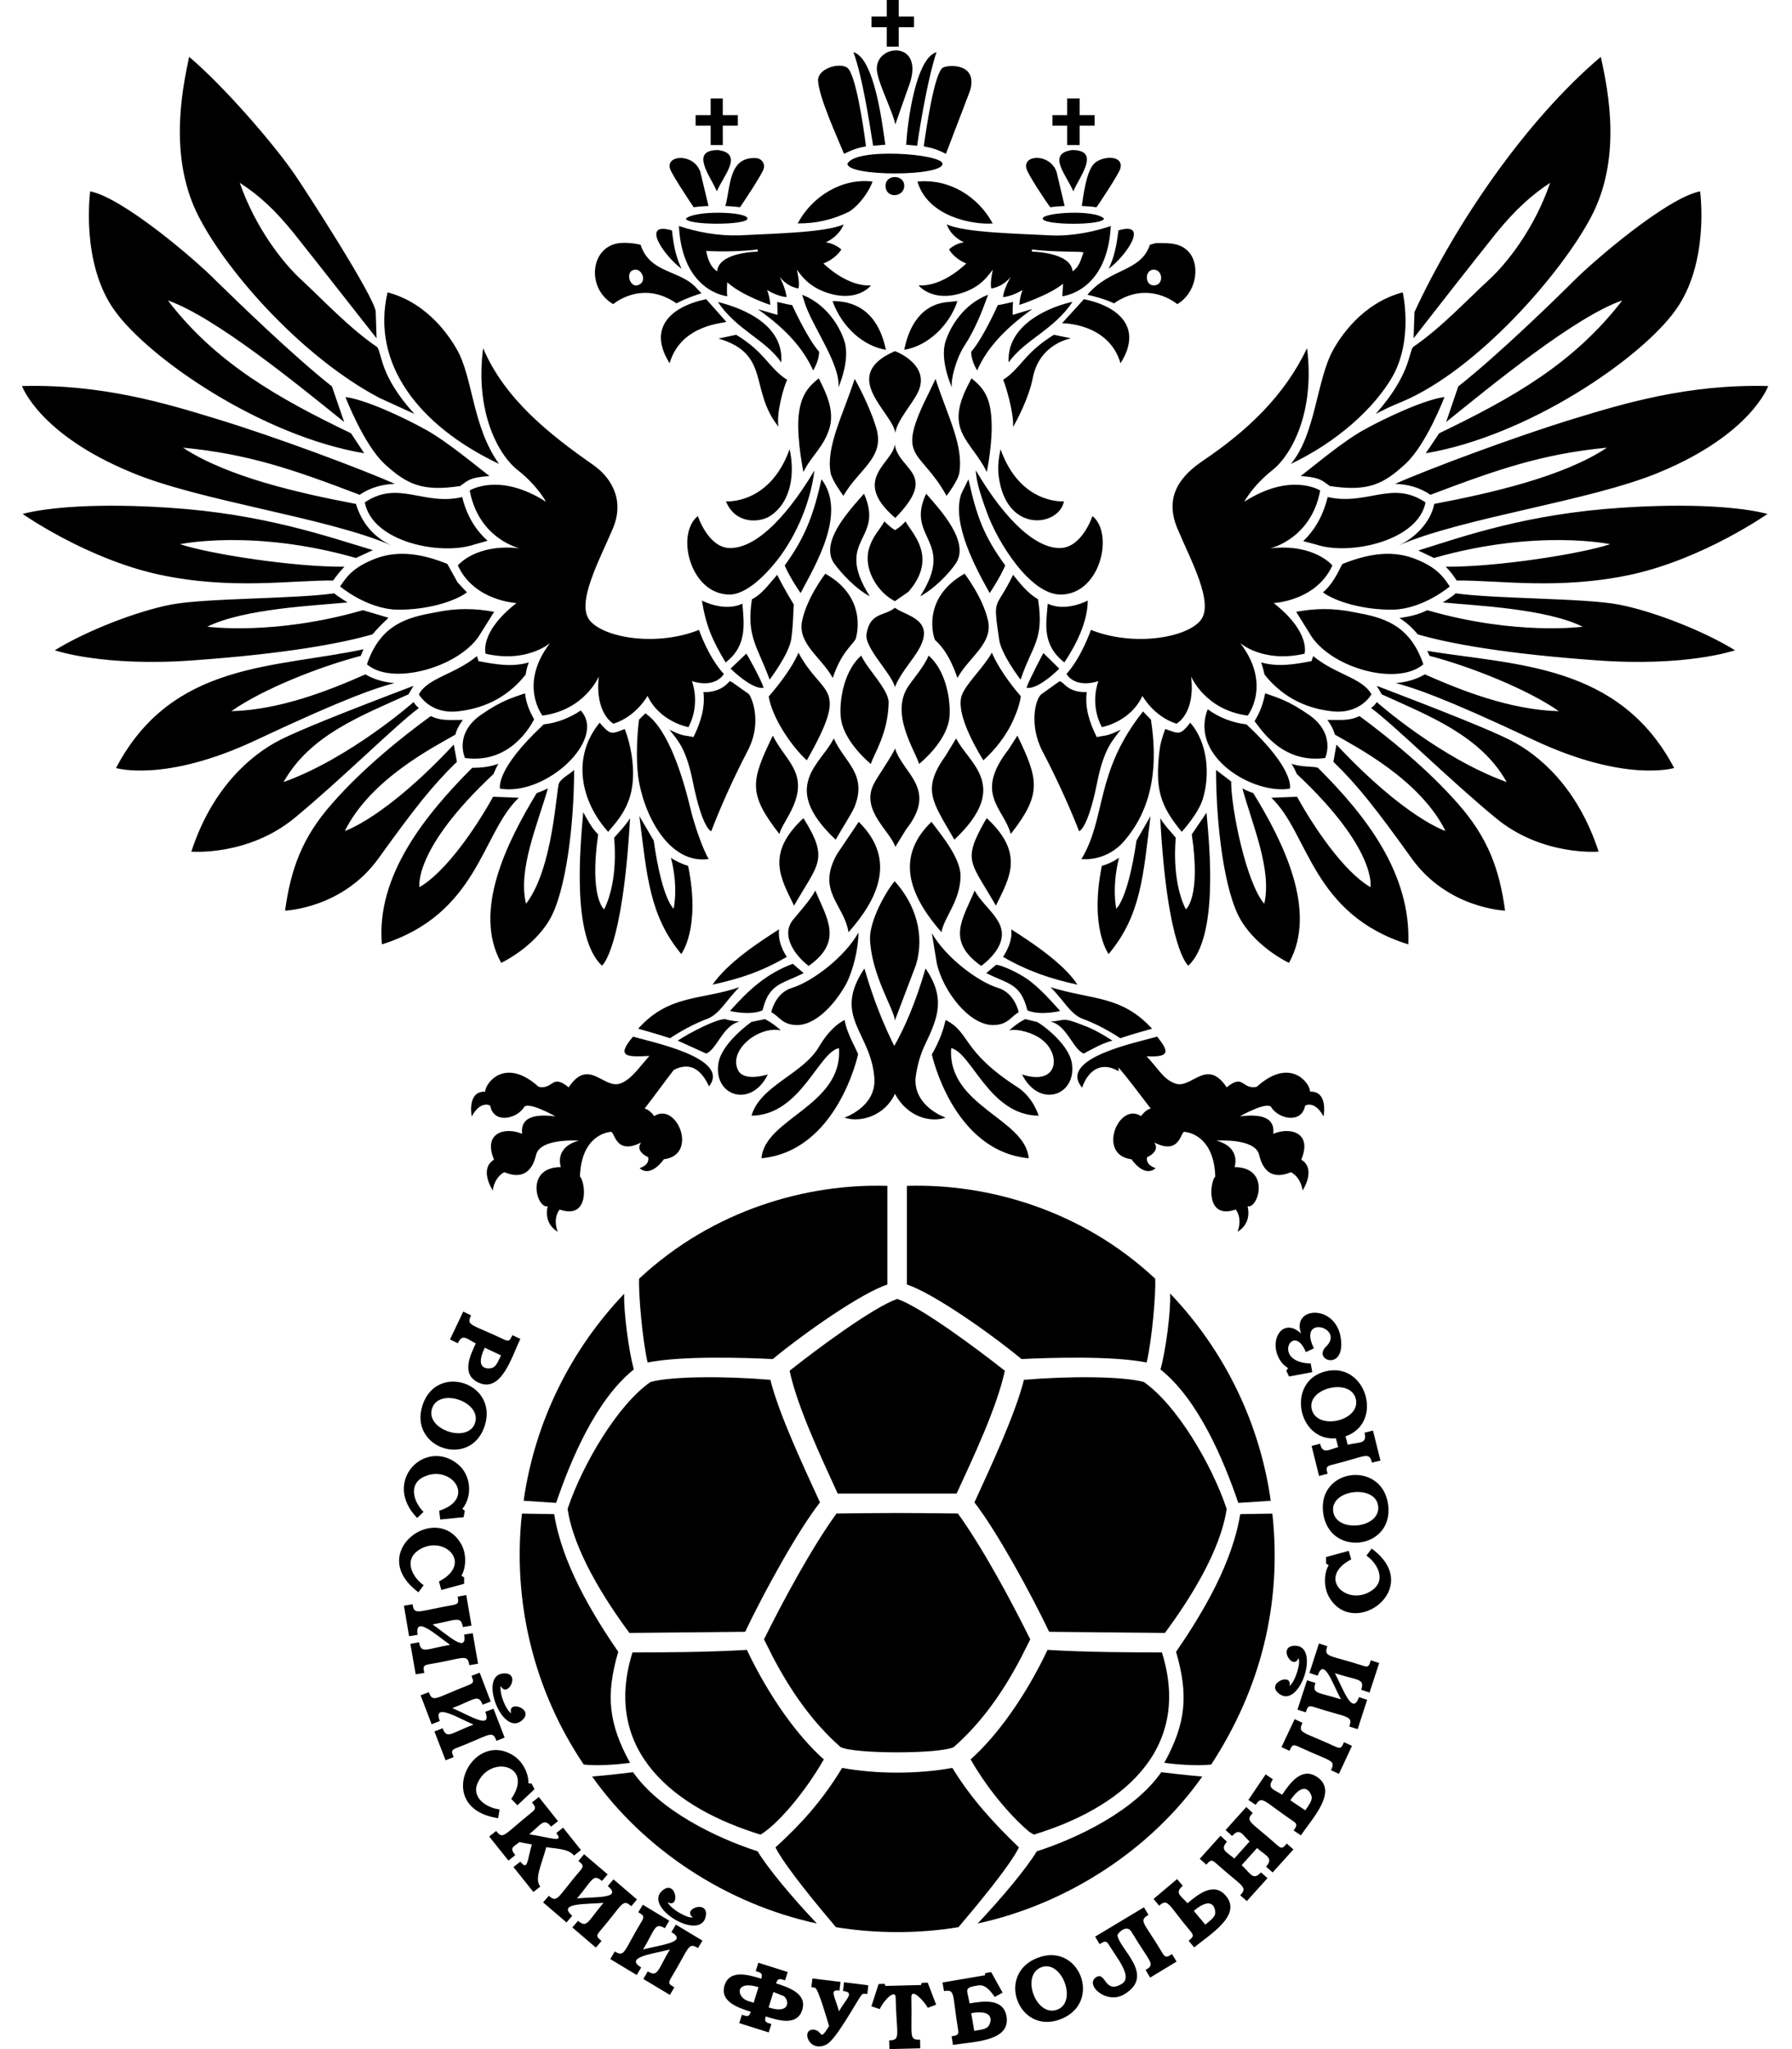 <svg width="35" height="40" viewBox="0 0 35 40" fill="none" xmlns="http://www.w3.org/2000/svg">
<path d="M16.015 29.328C15.577 29.889 14.92 31.085 14.554 31.854L12.293 31.876C11.813 31.228 11.203 30.267 11.086 29.454C11.38 28.576 12.07 27.417 12.705 26.977C13.13 26.861 14.198 26.863 15.046 26.935C15.216 27.615 15.703 28.645 16.015 29.328ZM17.525 29.535C17.893 29.535 18.254 29.54 18.709 29.545C19.186 30.203 19.762 31.27 20.122 32.002L19.949 32.345C19.606 33.003 19.188 33.613 18.627 34.105C18.355 34.241 16.689 34.241 16.418 34.105C15.859 33.613 15.441 33.003 15.095 32.345L14.922 32.002C15.283 31.27 15.859 30.203 16.338 29.545C16.793 29.54 17.157 29.535 17.525 29.535ZM10.194 29.547L10.824 29.557C10.973 30.499 11.541 31.468 12.075 32.244C11.83 33.082 11.88 33.636 12.305 34.412C12.174 34.431 11.702 34.483 11.4 34.444C10.426 32.998 10.006 31.27 10.194 29.547ZM23.657 34.444C23.355 34.483 22.876 34.431 22.74 34.412C23.167 33.636 23.214 33.082 22.97 32.244C23.506 31.468 24.072 30.499 24.223 29.557L24.851 29.547C25.043 31.329 24.613 32.978 23.657 34.444ZM19.032 29.328C19.344 28.645 19.828 27.615 19.999 26.935C20.846 26.863 21.914 26.861 22.339 26.977C22.975 27.417 23.664 28.576 23.958 29.454C23.842 30.267 23.234 31.228 22.752 31.876L20.491 31.854C20.125 31.087 19.467 29.889 19.032 29.328Z" fill="black"/>
<path d="M17.525 25.356C17.99 25.517 19.07 26.32 19.626 26.758C19.475 27.462 19.013 28.443 18.684 29.155H16.361C16.035 28.443 15.572 27.462 15.422 26.758C15.975 26.32 17.058 25.517 17.525 25.356ZM24.25 27.324C24.527 27.942 24.722 28.604 24.819 29.296L24.186 29.338C23.897 28.495 23.407 27.324 22.666 26.733C22.77 26.357 22.869 25.601 22.854 25.25C23.43 25.853 23.902 26.55 24.25 27.324ZM22.562 24.961C22.579 25.24 22.5 26.15 22.396 26.597C21.722 26.463 20.503 26.503 19.952 26.53C19.322 26.011 18.222 25.242 17.713 25.075V23.149C19.277 23.1 21.119 23.611 22.562 24.961ZM12.483 24.961C12.468 25.24 12.545 26.15 12.649 26.597C13.323 26.463 14.544 26.503 15.093 26.53C15.723 26.011 16.823 25.242 17.332 25.075V23.149C15.768 23.1 13.929 23.611 12.483 24.961ZM12.191 25.255C12.179 25.606 12.278 26.36 12.379 26.733C11.64 27.324 11.149 28.495 10.862 29.338L10.227 29.296C10.449 27.739 11.156 26.34 12.191 25.255Z" fill="black"/>
<path d="M14.854 35.813C15.173 35.625 15.712 35.007 16.09 34.345C15.581 33.893 15.027 33.129 14.587 32.207C13.826 32.254 12.86 32.257 12.353 32.257C11.745 34.204 13.208 35.311 14.854 35.813ZM12.365 34.595C12.365 34.595 11.856 34.657 11.565 34.679C12.578 36.11 14.194 37.168 15.954 37.548C15.472 37.039 15.002 36.478 14.797 36.139C13.992 35.88 12.892 35.346 12.365 34.595ZM20.099 35.756L20.193 35.813C21.841 35.311 23.302 34.204 22.694 32.257C22.187 32.257 21.221 32.254 20.46 32.207C20.022 33.129 19.466 33.893 18.957 34.345C19.343 35.017 19.824 35.526 20.099 35.756ZM22.681 34.595C22.158 35.346 21.055 35.88 20.25 36.139C20.044 36.478 19.575 37.039 19.095 37.548C20.848 37.168 22.476 36.107 23.482 34.679C23.191 34.657 22.681 34.595 22.681 34.595ZM18.601 34.511C17.921 34.634 17.125 34.634 16.448 34.511C16.038 35.185 15.623 35.625 15.146 36.063C15.329 36.431 16.011 37.249 16.327 37.62C16.718 37.684 17.118 37.716 17.526 37.716C17.931 37.716 18.329 37.684 18.72 37.62C19.036 37.249 19.721 36.431 19.901 36.063C19.422 35.601 18.972 35.119 18.601 34.511Z" fill="black"/>
<path d="M25.029 34.105L25.286 33.559L25.439 33.631C25.341 33.838 25.434 33.796 26.092 34.1C26.196 34.147 26.208 34.098 26.25 34.009L26.406 34.081L26.151 34.627L25.995 34.555C26.094 34.35 26.003 34.395 25.348 34.09C25.242 34.041 25.229 34.083 25.185 34.177L25.029 34.105ZM25.899 30.522V30.395L26.342 30.274L26.391 30.44C25.694 30.803 26.327 31.389 26.809 31.036C27.076 30.84 26.905 30.519 26.688 30.366L26.791 30.23C27.834 30.994 26.443 32.014 25.959 31.177C25.855 30.994 25.85 30.729 25.951 30.551L25.899 30.522ZM26.038 29.498C26.092 29.933 26.972 29.837 26.917 29.399C26.866 28.972 25.988 29.073 26.038 29.498ZM25.842 29.526C25.736 28.651 27.004 28.505 27.113 29.38C27.221 30.252 25.951 30.405 25.842 29.526ZM25.62 27.511C25.726 27.936 26.586 27.734 26.48 27.306C26.376 26.888 25.516 27.096 25.62 27.511ZM26.28 28.038L26.322 28.203C26.552 28.146 26.707 28.193 26.651 27.968L26.816 27.926L26.962 28.512L26.796 28.552C26.739 28.324 26.673 28.433 26.008 28.596C25.889 28.626 25.902 28.665 25.929 28.769L25.763 28.811L25.617 28.226L25.783 28.183C25.835 28.398 25.951 28.295 26.136 28.25L26.092 28.077C25.341 28.139 25.118 26.962 25.889 26.77C26.685 26.572 27.036 27.778 26.28 28.038ZM23.541 37.57L23.316 37.301C23.712 36.97 23.746 37.301 23.734 37.36C23.717 37.437 23.608 37.514 23.541 37.57ZM23.324 38.015C23.62 37.768 24.265 37.39 23.944 37.009C23.712 36.73 23.408 36.972 23.193 37.153C23.069 37.007 22.931 36.955 23.101 36.812L22.99 36.681L22.53 37.069L22.639 37.2C22.817 37.049 22.805 37.168 23.257 37.706C23.331 37.795 23.292 37.82 23.215 37.884L23.324 38.015ZM25.494 35.339L25.202 35.143C25.491 34.713 25.617 35.027 25.62 35.084C25.625 35.166 25.541 35.269 25.494 35.339ZM25.407 35.828C25.622 35.509 26.141 34.968 25.726 34.689C25.425 34.486 25.2 34.8 25.041 35.035C24.883 34.928 24.738 34.916 24.861 34.733L24.72 34.637L24.382 35.136L24.525 35.232C24.651 35.04 24.671 35.153 25.256 35.549C25.353 35.613 25.323 35.648 25.266 35.732L25.407 35.828ZM15.012 39.187C15.437 39.323 15.417 39.053 15.311 38.967L15.106 38.885L15.012 39.187ZM15.158 38.717C15.407 38.796 15.768 38.917 15.669 39.234C15.568 39.558 15.195 39.437 14.955 39.362C14.921 39.476 14.97 39.481 15.066 39.511L15.014 39.674L14.438 39.493L14.49 39.33C14.589 39.36 14.631 39.382 14.663 39.271C14.424 39.194 14.053 39.078 14.152 38.754C14.251 38.44 14.621 38.549 14.869 38.626C14.903 38.515 14.856 38.507 14.76 38.477L14.812 38.314L15.385 38.495L15.333 38.658C15.237 38.628 15.192 38.606 15.158 38.717ZM14.72 39.095L14.814 38.791C14.342 38.646 14.384 38.989 14.611 39.061L14.72 39.095ZM25.341 33.374L25.528 32.8L25.692 32.852C25.62 33.075 25.746 33.028 26.191 33.173C26.013 32.837 25.857 32.348 25.736 32.711L25.575 32.657L25.761 32.081L25.924 32.136C25.852 32.355 25.946 32.299 26.621 32.516C26.735 32.556 26.739 32.516 26.774 32.41L26.937 32.464L26.749 33.04L26.586 32.986C26.66 32.763 26.524 32.808 26.072 32.662C26.225 32.949 26.416 33.51 26.542 33.129L26.702 33.181L26.517 33.754L26.354 33.703C26.426 33.487 26.332 33.537 25.662 33.322C25.546 33.285 25.538 33.324 25.504 33.426L25.341 33.374ZM25.373 32.467C25.375 32.437 25.373 32.402 25.363 32.365C25.254 32.632 24.935 32.123 25.299 32.126C25.788 32.13 25.392 33.352 24.992 33.07C24.695 32.86 25.254 32.635 25.185 32.914C25.286 32.828 25.358 32.598 25.373 32.467ZM23.433 36.285L23.838 35.835L23.964 35.952C23.816 36.115 23.966 36.154 24.107 36.28L24.406 35.947C24.258 35.811 24.218 35.67 24.065 35.84L23.937 35.724L24.342 35.274L24.468 35.391C24.315 35.561 24.411 35.541 24.95 36.023C25.039 36.102 25.059 36.07 25.133 35.989L25.262 36.102L24.856 36.552L24.728 36.438C24.883 36.263 24.72 36.228 24.552 36.075L24.251 36.409C24.421 36.565 24.471 36.723 24.629 36.55L24.755 36.663L24.352 37.111L24.223 36.997C24.379 36.827 24.265 36.834 23.746 36.369C23.655 36.288 23.633 36.32 23.561 36.399L23.433 36.285ZM21.389 37.805L22.343 37.232L22.431 37.38C22.229 37.499 22.345 37.521 22.708 38.132C22.768 38.23 22.807 38.196 22.891 38.146L22.98 38.292L22.464 38.604L22.375 38.455C22.575 38.337 22.469 38.327 22.098 37.709C22.004 37.553 21.819 37.743 21.826 37.783C21.87 38.057 22.572 38.562 21.959 38.93C21.611 39.14 21.174 38.739 21.413 38.594C21.601 38.483 21.569 38.932 21.91 38.727C22.135 38.591 21.804 38.208 21.651 37.953C21.599 37.867 21.552 37.909 21.477 37.951L21.389 37.805ZM20.336 38.403C19.928 38.564 20.242 39.389 20.652 39.229C21.052 39.073 20.734 38.245 20.336 38.403ZM20.259 38.221C21.08 37.897 21.542 39.09 20.721 39.414C19.901 39.738 19.439 38.544 20.259 38.221ZM19.028 39.644L18.969 39.298C19.468 39.212 19.347 39.508 19.3 39.56C19.246 39.619 19.112 39.629 19.028 39.644ZM18.408 38.7L18.438 38.868C18.665 38.831 18.596 38.917 18.712 39.617C18.732 39.733 18.685 39.733 18.586 39.75L18.613 39.918C18.996 39.854 19.74 39.857 19.659 39.365C19.599 39.006 19.216 39.061 18.937 39.108C18.89 38.826 18.811 38.806 19.102 38.757C19.246 38.732 19.345 38.865 19.429 38.982L19.582 38.898L19.359 38.497L19.243 38.517L19.236 38.559L18.408 38.7ZM17.16 38.73L17.278 38.725L17.291 38.767L17.988 38.749L18.003 38.707L18.119 38.702L18.284 39.133L18.121 39.194C18.044 39.053 17.795 38.796 17.8 38.989C17.817 39.77 17.743 39.82 17.97 39.815L17.973 39.985L17.372 40L17.367 39.83C17.6 39.822 17.511 39.748 17.493 38.987C17.488 38.831 17.273 39.026 17.182 39.219L17.019 39.165L17.16 38.73ZM15.867 38.621L16.416 38.688L16.396 38.858C16.191 38.831 16.305 38.964 16.386 39.261C16.544 38.994 16.695 38.895 16.465 38.865L16.485 38.695L16.959 38.754L16.94 38.925C16.853 38.915 16.848 38.91 16.801 38.979C16.68 39.165 16.319 39.817 16.146 39.908C15.793 40.091 15.632 39.59 15.902 39.622C16.077 39.644 15.998 39.867 16.193 39.55C16.161 39.451 15.988 38.833 15.921 38.804C15.912 38.799 15.887 38.796 15.847 38.789L15.867 38.621ZM24.97 26.495C25.022 26.602 25.074 26.651 25.158 26.708L25.123 26.757L25.177 26.871L25.63 26.785L25.6 26.616C24.846 26.597 25.234 25.833 25.481 26.342L25.506 26.394L25.662 26.32C25.331 25.645 26.282 25.917 25.897 26.29C25.642 26.54 26.22 26.76 26.196 26.209C26.161 25.442 25.21 25.482 25.412 26.031C25.064 25.709 24.792 26.132 24.97 26.495ZM9.785 26.458L9.468 26.308C9.243 26.772 9.574 26.723 9.629 26.696C9.701 26.661 9.747 26.535 9.785 26.458ZM10.163 26.137C9.992 26.49 9.792 27.202 9.34 26.987C9.013 26.831 9.172 26.478 9.293 26.224C9.122 26.142 9.036 26.021 8.942 26.221L8.789 26.147L9.048 25.603L9.201 25.677C9.102 25.885 9.201 25.84 9.846 26.149C9.95 26.199 9.965 26.154 10.007 26.063L10.163 26.137ZM9.278 27.778C9.414 27.363 8.573 27.076 8.438 27.496C8.304 27.907 9.142 28.186 9.278 27.778ZM9.466 27.837C9.191 28.675 7.978 28.27 8.252 27.432C8.527 26.594 9.74 26.997 9.466 27.837ZM12.555 37.182L13.072 37.494L12.985 37.64C12.785 37.521 12.8 37.657 12.56 38.055C12.911 37.963 13.445 37.914 13.114 37.716L13.2 37.57L13.719 37.882L13.633 38.028C13.435 37.909 13.47 38.008 13.101 38.621C13.04 38.725 13.077 38.737 13.171 38.794L13.084 38.942L12.565 38.631L12.652 38.483C12.852 38.604 12.842 38.46 13.084 38.055C12.775 38.139 12.18 38.201 12.523 38.406L12.437 38.554L11.92 38.243L12.007 38.094C12.207 38.215 12.177 38.094 12.533 37.506C12.597 37.402 12.56 37.385 12.466 37.328L12.555 37.182ZM13.433 37.417C13.46 37.427 13.494 37.432 13.534 37.43C13.304 37.264 13.865 37.069 13.781 37.422C13.665 37.899 12.565 37.234 12.931 36.91C13.205 36.668 13.294 37.269 13.04 37.133C13.099 37.252 13.309 37.375 13.433 37.417ZM11.408 36.196L11.868 36.589L11.757 36.718C11.579 36.567 11.572 36.703 11.27 37.059C11.633 37.024 12.165 37.066 11.871 36.817L11.982 36.686L12.441 37.079L12.33 37.21C12.152 37.056 12.17 37.17 11.71 37.706C11.633 37.795 11.665 37.818 11.749 37.889L11.638 38.018L11.178 37.625L11.29 37.496C11.468 37.647 11.478 37.509 11.787 37.145C11.473 37.175 10.87 37.138 11.176 37.397L11.065 37.528L10.608 37.136L10.719 37.007C10.892 37.158 10.884 37.037 11.334 36.513C11.413 36.421 11.381 36.397 11.297 36.327L11.408 36.196ZM10.524 35.079L10.899 35.551L10.763 35.657C10.62 35.475 10.566 35.623 10.336 35.806C10.753 35.87 11.025 35.984 10.865 35.783L10.998 35.677L11.347 36.115L11.211 36.221C11.102 36.083 10.832 36.087 10.669 36.058C10.575 36.411 10.432 36.678 10.553 36.827L10.417 36.933L10.029 36.446L10.163 36.34C10.311 36.527 10.294 36.322 10.388 36.006L10.145 35.959C10.014 36.063 9.948 36.068 10.064 36.214L9.93 36.32L9.555 35.85L9.691 35.742C9.829 35.919 9.834 35.821 10.395 35.371C10.484 35.299 10.452 35.264 10.39 35.185L10.524 35.079ZM10.38 34.815L10.44 34.926L10.106 35.24L9.985 35.116C10.432 34.471 9.597 34.249 9.337 34.788C9.191 35.084 9.493 35.289 9.757 35.321L9.73 35.492C8.45 35.304 9.201 33.752 10.022 34.266C10.2 34.375 10.326 34.607 10.321 34.812L10.38 34.815ZM9.369 32.652L9.584 33.216L9.426 33.277C9.342 33.06 9.27 33.176 8.835 33.344C9.174 33.487 9.617 33.777 9.478 33.416L9.639 33.356L9.856 33.92L9.696 33.982C9.614 33.764 9.579 33.866 8.915 34.123C8.801 34.165 8.821 34.199 8.86 34.301L8.702 34.362L8.485 33.799L8.645 33.737C8.727 33.955 8.803 33.836 9.248 33.665C8.957 33.542 8.445 33.223 8.591 33.596L8.43 33.658L8.215 33.094L8.376 33.033C8.455 33.245 8.497 33.149 9.152 32.894C9.266 32.85 9.248 32.815 9.209 32.714L9.369 32.652ZM9.916 33.374C9.93 33.398 9.955 33.423 9.985 33.445C9.898 33.169 10.469 33.366 10.185 33.591C9.802 33.895 9.342 32.697 9.832 32.667C10.19 32.642 9.906 33.169 9.78 32.909C9.755 33.038 9.841 33.265 9.916 33.374ZM9.107 31.137L9.209 31.733L9.041 31.762C9.001 31.53 8.905 31.631 8.447 31.71C8.751 31.918 9.13 32.289 9.065 31.908L9.233 31.881L9.337 32.477L9.167 32.506C9.127 32.271 9.065 32.375 8.373 32.489C8.255 32.509 8.267 32.548 8.287 32.657L8.119 32.684L8.015 32.089L8.185 32.059C8.225 32.289 8.321 32.19 8.791 32.108C8.531 31.93 8.089 31.515 8.158 31.913L7.99 31.94L7.889 31.345L8.057 31.317C8.094 31.54 8.148 31.453 8.845 31.332C8.966 31.312 8.957 31.273 8.939 31.167L9.107 31.137ZM9.065 30.791V30.917L8.62 31.038L8.573 30.872C9.273 30.509 8.638 29.923 8.156 30.274C7.889 30.47 8.057 30.791 8.274 30.944L8.173 31.083C7.13 30.311 8.524 29.298 9.006 30.139C9.11 30.319 9.112 30.581 9.013 30.761L9.065 30.791ZM9.078 29.491L9.055 29.617L8.598 29.662L8.578 29.491C9.327 29.249 8.801 28.567 8.267 28.834C7.97 28.982 8.084 29.328 8.272 29.513L8.148 29.632C7.449 28.915 8.307 28.067 8.939 28.579C9.199 28.789 9.236 29.197 9.031 29.454L9.078 29.491Z" fill="black"/>
<path d="M13.161 20.885C13.008 21.08 12.82 21.342 12.59 21.641C12.59 21.641 12.674 21.646 12.778 21.787C13.22 21.5 13.648 22.548 12.965 22.63C12.965 22.63 12.718 23 12.491 22.803C12.491 22.803 12.691 22.753 12.661 22.59C12.661 22.59 12.395 22.481 12.521 22.303C11.999 22.568 12.009 22.054 11.922 22.096C11.922 22.096 11.354 22.123 11.327 22.968C11.431 23.06 11.53 23.818 10.931 23.611C10.931 23.611 10.79 23.762 10.892 24.043C10.892 24.043 10.613 23.907 10.697 23.547C10.486 23.603 10.242 22.785 10.954 22.783C10.954 22.783 10.813 22.4 11.305 22.266C11.305 22.266 10.568 22.212 10.474 22.531C10.454 22.595 10.373 23.102 9.851 22.882C9.851 22.882 9.663 22.961 9.624 23.24C9.503 23.04 9.429 22.768 9.649 22.637C9.426 22.106 9.869 21.994 10.197 22.133C10.185 21.985 10.192 21.708 10.847 21.792C10.847 21.792 10.274 21.465 10.225 21.631C10.061 21.854 9.636 21.93 9.574 21.582C9.574 21.582 9.389 21.47 9.214 21.794C9.214 21.794 9.115 21.297 9.476 21.31C9.478 21.144 9.864 20.623 10.521 21.216C10.81 21.275 10.771 20.951 11.107 21.226C11.502 20.63 11.796 21.28 12.123 21.147C12.328 21.073 12.479 20.84 12.684 20.613C12.231 20.637 12.029 20.63 12.365 20.235C12.684 20.336 14.288 20.647 13.848 21.206C13.682 20.85 13.46 20.734 13.161 20.885ZM18.47 19.911C18.956 20.156 18.774 20.514 19.866 21.218C20.182 21.419 20.286 21.779 20.286 21.779C19.325 21.772 18.979 20.551 18.578 20.46C18.499 21.592 20.032 21.836 20.091 22.61C18.608 22.469 18.2 20.583 18.2 20.583C18.2 20.583 18.388 20.274 18.457 19.955L18.47 19.911ZM20.024 19.894L20.249 19.948C20.281 19.948 20.867 20.351 20.934 20.749C21.038 21.384 20.301 21.651 19.962 20.974C20.684 21.211 20.729 20.566 20.336 20.284C20.177 20.163 19.883 20.076 19.713 20.114C19.713 20.114 19.854 19.978 20.024 19.894ZM21.727 20.314C21.524 20.366 21.349 20.47 21.166 20.566C20.956 20.484 20.837 20.01 20.518 19.943C20.82 19.921 20.734 19.847 21.159 20.015C21.312 20.069 21.502 20.168 21.727 20.314ZM21.134 21.231C20.642 20.645 22.278 20.336 22.6 20.235C22.837 20.531 22.852 20.642 22.394 20.62C22.612 20.845 22.718 21.065 22.943 21.147C23.267 21.28 23.561 20.63 23.959 21.226C24.293 20.951 24.253 21.275 24.545 21.216C25.2 20.623 25.588 21.144 25.588 21.31C25.951 21.297 25.85 21.794 25.85 21.794C25.677 21.47 25.491 21.582 25.491 21.582C25.427 21.93 25.002 21.854 24.839 21.631C24.789 21.465 24.216 21.792 24.216 21.792C24.873 21.708 24.881 21.985 24.869 22.133C25.195 21.994 25.64 22.106 25.415 22.637C25.635 22.768 25.563 23.04 25.442 23.24C25.4 22.961 25.212 22.882 25.212 22.882C24.691 23.102 24.609 22.595 24.589 22.531C24.498 22.212 23.759 22.266 23.759 22.266C24.251 22.4 24.112 22.783 24.112 22.783C24.822 22.785 24.577 23.603 24.367 23.547C24.451 23.907 24.172 24.043 24.172 24.043C24.273 23.762 24.134 23.611 24.134 23.611C23.536 23.818 23.633 23.06 23.736 22.968C23.709 22.123 23.141 22.096 23.141 22.096C23.057 22.054 23.067 22.568 22.545 22.303C22.669 22.481 22.404 22.59 22.404 22.59C22.372 22.753 22.572 22.803 22.572 22.803C22.345 23 22.1 22.63 22.1 22.63C21.418 22.548 21.846 21.5 22.286 21.787C22.39 21.646 22.476 21.641 22.476 21.641C22.192 21.27 22.002 21.016 21.846 20.838C21.846 20.862 21.848 20.887 21.848 20.912C21.576 20.746 21.285 20.813 21.134 21.231ZM20.518 19.271C21.344 19.525 21.903 19.429 22.501 20.081C22.501 20.081 22.093 20.193 21.88 20.267C21.88 20.267 21.532 20.027 21.146 19.889C20.897 19.79 20.78 19.528 20.518 19.271ZM19.592 18.68C19.693 18.517 19.775 18.337 19.75 18.141C20.103 18.366 20.776 18.801 21.043 19.221C20.523 19.108 20.084 18.962 19.592 18.68ZM19.263 18.996L19.451 18.838C19.476 18.814 19.792 18.93 20.054 19.105C20.311 19.283 20.568 19.582 20.706 19.735C20.706 19.735 20.316 19.832 20.066 19.723C19.935 19.192 19.691 19.211 19.263 18.996ZM18.2 18.215C18.46 18.675 19.083 19.157 19.488 19.283C19.824 19.382 19.896 19.76 19.896 19.76C19.755 19.832 19.688 20.01 19.396 20.01C18.922 20.01 18.415 19.337 18.297 18.806L18.2 18.215ZM19.036 17.385C19.238 17.753 19.713 17.993 19.525 18.435C19.426 18.673 19.164 18.855 19.164 18.855C18.475 18.369 18.801 17.946 19.036 17.385ZM16.497 19.911C16.537 20.178 16.749 20.519 16.759 20.583C16.759 20.583 16.356 22.469 14.873 22.61C14.935 21.829 16.465 21.587 16.386 20.46C15.983 20.541 15.637 21.77 14.678 21.779C14.849 21.186 15.682 20.974 15.998 20.43C16.181 20.119 16.369 19.973 16.497 19.911ZM14.94 19.894C15.106 19.978 15.252 20.114 15.252 20.114C14.804 20.02 14.204 20.519 14.424 20.907C14.55 21.119 14.997 20.974 14.997 20.974C14.666 21.648 13.922 21.389 14.033 20.749C14.1 20.351 14.678 19.948 14.678 19.948L14.94 19.894ZM13.237 20.314C13.465 20.163 13.996 19.886 14.167 19.894C14.27 19.931 14.446 19.943 14.446 19.943C14.12 20.01 14.006 20.482 13.793 20.566L13.237 20.314ZM14.441 19.271C14.179 19.528 14.063 19.79 13.813 19.889C13.435 20.027 13.087 20.267 13.087 20.267C12.867 20.193 12.464 20.081 12.464 20.081C13.069 19.407 13.687 19.528 14.441 19.271ZM15.368 18.68C14.856 18.972 14.456 19.103 13.917 19.221C14.219 18.784 14.832 18.386 15.217 18.141C15.192 18.332 15.264 18.524 15.368 18.68ZM15.697 18.996C15.259 19.216 15.022 19.197 14.893 19.723C14.641 19.832 14.258 19.735 14.258 19.735C14.634 19.308 14.982 19.001 15.484 18.814L15.697 18.996ZM16.767 18.203C16.767 18.509 16.665 18.945 16.522 19.216C16.26 19.679 15.892 20.01 15.57 20.01C15.276 20.01 15.215 19.832 15.064 19.76C15.064 19.76 15.136 19.382 15.472 19.283C15.882 19.155 16.51 18.668 16.767 18.203ZM15.924 17.385C16.149 17.926 16.477 18.374 15.795 18.855C15.595 18.712 15.212 18.285 15.496 17.946C15.595 17.825 15.832 17.563 15.924 17.385ZM17.881 21.053C17.852 21.609 18.47 21.817 18.47 21.817C18.178 21.918 17.726 21.811 17.479 21.352C17.283 21.782 16.804 21.923 16.492 21.817C16.492 21.817 17.113 21.609 17.078 21.053C17.016 20.141 16.248 19.854 16.883 18.905C17.078 19.582 17.296 20.076 17.466 20.418C17.661 20.076 17.881 19.582 18.077 18.905C18.475 19.486 18.316 19.869 18.077 20.371C17.97 20.593 17.911 20.808 17.881 21.053ZM19.273 15.971C20.017 16.663 19.718 17.133 19.451 17.679C18.962 16.824 18.793 16.817 19.231 16.038L19.273 15.971ZM18.193 16.043C18.398 16.317 18.766 16.755 18.761 17.111C18.749 17.6 18.438 17.904 18.388 18.198C17.844 17.575 17.422 16.784 18.193 16.043ZM17.479 19.918C17.461 19.698 17.016 19.026 16.992 18.324C16.987 17.971 17.296 17.41 17.474 17.202C17.884 17.654 18.067 18.253 17.889 18.838L17.479 19.918ZM19.871 14.36C20.291 15.227 20.348 15.504 19.742 16.28C19.599 15.766 19.018 15.502 19.7 14.627L19.871 14.36ZM18.675 14.414C18.912 14.901 19.757 15.338 18.64 16.391C18.215 15.65 17.993 15.418 18.47 14.75L18.675 14.414ZM17.486 16.532C17.39 16.223 16.804 15.818 17.066 15.304C17.15 15.141 17.444 14.726 17.481 14.609C17.634 15.106 18.324 15.395 17.698 16.189L17.486 16.532ZM19.372 12.741C19.485 13.01 19.738 13.366 19.933 13.584C19.945 13.596 19.908 13.828 19.742 14.157C19.567 14.493 19.335 14.726 19.206 14.842C19.209 14.842 18.61 13.93 18.798 13.542C18.89 13.327 19.218 13.018 19.372 12.741ZM20.689 13.052C20.536 13.208 20.222 13.463 20.049 13.425C20.098 13.272 20.378 12.748 20.378 12.748L20.689 13.052ZM20.788 12.931C20.351 12.588 20.43 12.19 20.464 11.784C20.818 11.955 21.245 11.723 21.245 11.723C21.245 12.138 21.015 12.593 20.788 12.931ZM19.787 11.221C19.93 11.399 20.076 11.584 20.274 11.698C20.397 12.494 20.165 12.583 19.933 13.267C19.933 13.267 19.547 12.766 19.513 12.474C19.389 11.621 19.441 11.933 19.787 11.221ZM18.7 13.235C18.613 12.978 18.475 12.679 18.267 12.499C18.242 12.479 17.973 11.685 18.84 11.199C18.84 11.199 19.201 11.668 19.298 12.118C19.396 12.565 18.919 12.832 18.7 13.235ZM18.138 12.798C18.529 13.139 18.583 13.833 18.534 14.066C18.45 14.518 17.951 14.913 17.951 14.913C17.872 14.646 17.377 13.927 17.743 13.393C17.879 13.196 18.04 13.02 18.138 12.798ZM17.479 13.413C17.419 13.151 16.87 12.637 16.925 12.37C16.997 11.947 17.273 12.034 17.479 11.864C17.689 12.029 18.331 12.088 17.901 12.748C17.758 12.966 17.575 13.168 17.479 13.413ZM17.479 11.735C17.142 11.567 16.866 11.117 16.967 10.729C17.041 10.46 17.182 10.348 17.273 10.178C17.345 10.247 17.395 10.294 17.479 10.348C17.577 10.294 17.619 10.247 17.686 10.178C17.79 10.386 18.339 10.87 17.743 11.552L17.479 11.735ZM19.542 8.769C19.928 9.857 20.78 9.787 20.78 9.787C20.687 10.277 19.648 10.432 19.505 9.288C19.483 9.113 19.505 8.94 19.542 8.769ZM19.06 9.184C19.658 10.198 20.262 10.722 20.726 10.697C21.141 10.672 21.337 10.074 21.337 10.074C21.762 10.413 21.495 11.606 20.714 11.606C20.118 11.606 19.476 10.573 19.268 9.983C19.191 9.768 19.06 9.407 19.06 9.184ZM18.915 9.355C19.075 10.082 19.218 10.47 19.634 11.038C19.525 11.29 19.33 11.577 19.33 11.577C19.078 11.129 18.578 10.222 18.774 9.642L18.915 9.355ZM18.089 9.637C18.358 9.946 18.947 10.573 18.67 10.996C18.541 11.191 18.237 11.503 17.973 11.639C18.68 10.539 17.674 10.519 18.089 9.637ZM17.486 10.111C16.599 9.352 17.459 9.031 17.474 8.673C17.558 9.197 18.344 9.234 17.486 10.111ZM18.272 7.397C18.512 8.134 18.823 8.695 18.736 9.234C18.712 9.385 18.487 9.679 18.487 9.679C17.956 8.717 17.466 9.009 18.158 7.635L18.272 7.397ZM17.486 8.453C17.441 8.05 16.364 7.336 17.481 6.854C17.778 6.977 18.121 7.249 17.931 7.652C17.82 7.887 17.518 8.208 17.486 8.453ZM18.974 7.385C19.177 7.548 19.34 7.719 19.364 8.178C19.396 8.628 19.273 9.214 19.273 9.214C18.962 8.579 18.423 8.418 18.932 7.469L18.974 7.385ZM20.585 6.535L20.916 6.604C20.926 6.606 20.299 6.698 20.17 7.385C20.091 7.78 19.859 8.208 19.787 8.337C19.804 8.055 19.634 7.494 19.592 7.415C19.948 7.182 20.004 6.891 20.585 6.535ZM18.7 5.877C18.544 6.349 18.126 6.752 17.661 6.829C17.76 6.327 18.015 5.964 18.457 5.902L18.7 5.877ZM19.298 5.754C19.172 6.107 19.038 6.441 18.833 6.755C18.67 7.007 18.566 7.42 18.591 7.561C18.591 7.561 18.346 7.029 18.47 6.658C18.566 6.364 18.823 5.937 19.298 5.754ZM17.021 0.324H17.32V0H17.553V0.324H17.852V0.531H17.553V0.91H17.32V0.531H17.021V0.324ZM20.556 2.247H20.842V1.923H21.087V2.247H21.379V2.454H21.087V2.832H20.842V2.454H20.556V2.247ZM20.793 4.021C20.58 4.034 20.598 4.034 20.514 4.046C20.457 3.979 20.079 3.411 20.049 3.295C19.967 3.015 20.501 2.988 20.635 3.351L20.793 4.021ZM21.129 4.021C21.161 3.806 21.215 3.376 21.354 3.211C21.502 3.035 21.962 3.013 21.88 3.295C21.843 3.411 21.465 3.979 21.416 4.046C21.329 4.034 21.342 4.034 21.129 4.021ZM20.939 2.929C21.51 2.929 21.082 3.45 20.963 3.735C20.837 3.428 20.432 3 20.939 2.929ZM20.946 5.895C20.575 6.446 20.024 6.624 19.7 7.074C19.661 6.409 20.346 6.038 20.909 5.9L20.946 5.895ZM20.165 6.031C19.611 6.429 19.268 6.809 19.085 7.232C18.956 7.017 18.969 6.866 18.969 6.866C19.201 6.604 19.488 5.956 19.488 5.956C19.584 5.944 19.695 5.912 19.787 5.895C19.775 5.974 19.779 6.147 19.779 6.147L20.165 6.031ZM21.171 5.84C21.905 5.994 22.305 6.431 21.885 7.091C21.653 6.298 20.743 6.31 20.743 6.31L21.171 5.84ZM22.58 4.745C22.834 4.745 23.084 4.731 23.252 4.96C23.435 5.222 23.358 5.724 22.993 5.937C22.993 5.937 22.434 5.452 21.757 5.922C21.757 5.922 21.591 5.833 21.238 5.754C21.685 5.225 22.281 5.314 22.459 4.778L22.58 4.745ZM22.533 5.264C22.355 5.264 22.355 5.571 22.533 5.571C22.738 5.571 22.716 5.264 22.533 5.264ZM21.843 4.498C22.459 4.313 22.002 4.993 21.653 5.247C21.769 5.012 21.814 4.755 21.843 4.498ZM18.492 4.38C18.84 4.545 19.935 4.562 20.521 4.595C21.119 4.624 21.695 4.412 21.695 4.412C21.628 5.704 20.748 5.783 20.748 5.783L20.763 5.539C20.484 5.766 19.91 5.952 19.91 5.952C19.916 5.793 19.972 5.662 19.972 5.662C19.728 5.803 19.589 5.798 19.589 5.798C19.614 5.615 19.742 5.403 19.742 5.403C19.572 5.615 19.362 5.63 19.362 5.63C19.33 5.529 19.392 5.264 19.392 5.264C19.3 5.368 19.154 5.643 18.66 5.754C18.166 5.858 17.941 5.571 17.941 5.571C18.425 5.601 18.872 5.143 18.872 5.143C18.628 5.044 18.536 4.869 18.536 4.869C18.677 4.74 18.828 4.731 18.828 4.731C18.551 4.602 18.492 4.38 18.492 4.38ZM20.155 4.869V4.913C20.155 4.913 20.916 4.918 20.949 5.297C21.084 5.205 21.107 5.074 21.161 4.931C21.176 4.899 20.617 4.931 20.155 4.869ZM17.919 3.544C18.544 3.485 19.1 3.833 19.389 4.362C19.021 4.392 18.121 4.239 17.919 3.544ZM17.913 2.845L17.698 2.825C17.726 2.373 17.886 1.134 18.292 1.018C18.151 1.416 17.983 2.338 17.913 2.845ZM18.475 3.003C18.297 2.912 18.2 2.887 18.042 2.857C18.101 2.442 18.25 1.453 18.408 1.325C18.487 1.265 19.115 1.209 18.944 1.777L18.475 3.003ZM17.486 2.43C17.436 2.16 17.125 1.587 17.125 1.337C17.125 0.838 18.111 0.786 17.736 1.72L17.486 2.43ZM21.561 4.266C21.561 4.402 20.365 4.402 20.365 4.266C20.365 4.15 21.379 4.083 21.561 4.266ZM15.692 15.971C16.201 16.782 15.978 16.858 15.509 17.679C15.242 17.133 14.953 16.661 15.692 15.971ZM16.772 16.043C17.533 16.789 17.125 17.578 16.572 18.198C16.49 17.654 15.934 17.397 16.352 16.666L16.772 16.043ZM15.094 14.36C15.336 14.847 15.776 15.072 15.496 15.732C15.388 15.981 15.264 16.129 15.222 16.28C14.604 15.487 14.666 15.245 15.094 14.36ZM16.285 14.414C16.487 14.879 16.95 15.106 16.688 15.756C16.626 15.897 16.443 16.176 16.322 16.391C15.212 15.348 16.04 14.916 16.285 14.414ZM15.595 12.741C16.07 13.633 16.611 13.339 15.758 14.842C15.452 14.562 15.079 14.006 15.014 13.596C15.212 13.369 15.482 13.018 15.595 12.741ZM14.27 13.052L14.574 12.761C14.582 12.748 14.868 13.272 14.915 13.425C14.745 13.463 14.429 13.21 14.27 13.052ZM14.172 12.931C13.917 12.506 13.786 12.212 13.709 11.723C13.709 11.723 14.142 11.955 14.5 11.784C14.53 12.165 14.602 12.605 14.172 12.931ZM15.18 11.221C15.296 11.461 15.504 11.802 15.504 11.802C15.491 11.943 15.496 12.18 15.454 12.474C15.412 12.766 15.032 13.267 15.032 13.267C14.797 12.62 14.572 12.427 14.686 11.698C14.893 11.594 15.027 11.389 15.18 11.221ZM16.265 13.235C16.045 12.832 15.57 12.565 15.667 12.118C15.758 11.668 16.119 11.199 16.119 11.199C16.987 11.685 16.71 12.479 16.71 12.479C16.631 12.607 16.423 12.753 16.265 13.235ZM16.821 12.798C16.94 13.062 17.343 13.443 17.357 13.705C17.345 14.328 17.071 14.706 17.009 14.913C17.009 14.913 16.515 14.518 16.431 14.066C16.381 13.833 16.431 13.139 16.821 12.798ZM15.422 8.769C15.524 9.224 15.467 9.805 15.027 10.082C14.824 10.203 14.362 10.235 14.179 9.787C14.179 9.787 15.032 9.857 15.422 8.769ZM15.907 9.184C15.83 9.8 15.563 10.44 15.185 10.929C14.79 11.428 14.466 11.606 14.251 11.606C13.479 11.606 13.19 10.423 13.63 10.074C13.63 10.074 13.825 10.672 14.233 10.697C14.703 10.722 15.301 10.198 15.907 9.184ZM16.045 9.355C16.542 10.01 15.936 11.011 15.637 11.577C15.637 11.577 15.434 11.29 15.326 11.038C15.724 10.494 15.889 10.052 16.045 9.355ZM16.875 9.637C17.286 10.563 16.275 10.509 16.987 11.639C16.722 11.503 16.431 11.191 16.29 10.996C16.045 10.64 16.448 10.138 16.675 9.866L16.875 9.637ZM16.693 7.397C16.843 7.659 17.039 8.084 17.12 8.374C17.278 8.94 16.769 9.16 16.473 9.679C16.473 9.679 16.253 9.385 16.223 9.234C16.131 8.72 16.46 8.112 16.693 7.397ZM15.991 7.385C16.141 7.682 16.295 8 16.206 8.342C16.094 8.727 15.85 8.89 15.692 9.214C15.692 9.214 15.57 8.628 15.593 8.178C15.625 7.719 15.79 7.548 15.991 7.385ZM14.379 6.535C14.96 6.891 15.012 7.185 15.375 7.415C15.326 7.494 15.155 8.055 15.205 8.329C14.629 7.615 15.061 6.91 14.033 6.609L14.379 6.535ZM16.26 5.877C16.821 5.877 17.172 6.201 17.303 6.829C16.858 6.755 16.441 6.382 16.26 5.877ZM15.667 5.754C16.137 5.937 16.398 6.364 16.492 6.658C16.613 7.029 16.376 7.561 16.376 7.561C16.413 7.118 15.904 6.429 15.734 5.961L15.667 5.754ZM14.411 2.247V2.454H14.117V2.832H13.88V2.454H13.586V2.247H13.88V1.923H14.117V2.247H14.411ZM14.167 4.021C14.273 3.653 14.223 3.047 14.777 3.087C14.861 3.094 14.948 3.178 14.915 3.295C14.881 3.411 14.5 3.979 14.453 4.046C14.367 4.034 14.379 4.034 14.167 4.021ZM13.838 4.021C13.618 4.034 13.635 4.034 13.549 4.046C13.502 3.979 13.124 3.411 13.087 3.295C13 3.023 13.541 2.983 13.677 3.351L13.838 4.021ZM14.026 2.929C14.535 3 14.127 3.433 14.001 3.735C13.882 3.448 13.457 2.929 14.026 2.929ZM14.021 5.895C14.592 6.036 15.311 6.377 15.259 7.074C14.943 6.621 14.392 6.446 14.021 5.895ZM14.802 6.036L15.185 6.147C15.185 6.147 15.185 5.974 15.18 5.895C15.271 5.912 15.375 5.944 15.472 5.956C15.472 5.956 15.766 6.604 15.998 6.866C15.998 6.866 16.008 7.017 15.882 7.232C15.692 6.809 15.36 6.429 14.802 6.036ZM13.793 5.84L14.184 6.28C14.221 6.31 13.306 6.298 13.079 7.091C12.659 6.431 13.059 5.994 13.793 5.84ZM12.1 4.745C12.251 4.731 12.414 4.753 12.511 4.778C12.701 5.358 13.306 5.259 13.625 5.648L13.702 5.724C13.363 5.833 13.213 5.922 13.213 5.922C12.535 5.452 11.977 5.937 11.977 5.937C11.443 5.63 11.527 4.81 12.1 4.745ZM12.419 5.264C12.175 5.264 12.308 5.694 12.511 5.539C12.622 5.455 12.528 5.264 12.419 5.264ZM13.124 4.498C13.153 4.758 13.195 5.01 13.312 5.247C12.973 4.997 12.498 4.315 13.124 4.498ZM16.477 4.38C16.477 4.38 16.408 4.602 16.127 4.731C16.127 4.731 16.28 4.74 16.433 4.869C16.433 4.869 16.337 5.044 16.082 5.143C16.082 5.143 16.537 5.601 17.011 5.571C17.011 5.571 16.796 5.858 16.295 5.754C15.805 5.643 15.647 5.368 15.563 5.264C15.563 5.264 15.63 5.529 15.593 5.63C15.593 5.63 15.393 5.615 15.227 5.403C15.227 5.403 15.341 5.615 15.363 5.798C15.363 5.798 15.222 5.803 14.982 5.662C14.982 5.662 15.037 5.793 15.044 5.952C15.044 5.952 14.478 5.766 14.204 5.509C14.204 5.509 14.191 5.68 14.204 5.783C14.204 5.783 13.326 5.704 13.26 4.412C13.645 4.538 14.026 4.605 14.434 4.595C15.024 4.562 16.124 4.545 16.477 4.38ZM14.799 4.869C14.335 4.931 13.793 4.899 13.793 4.899C13.823 5.069 13.885 5.217 14.006 5.297C14.038 4.918 14.799 4.913 14.799 4.913V4.869ZM16.584 4.132C16.26 4.291 15.944 4.362 15.58 4.362C15.855 3.838 16.443 3.47 17.041 3.544C16.997 3.693 16.801 3.997 16.584 4.132ZM17.053 2.845C16.967 2.299 16.833 1.461 16.668 1.018C17.073 1.134 17.226 2.368 17.291 2.825L17.053 2.845ZM16.485 3.003C16.352 2.679 15.991 1.891 15.978 1.574C15.968 1.335 16.403 1.211 16.552 1.325C16.71 1.453 16.863 2.442 16.913 2.857C16.759 2.887 16.668 2.912 16.485 3.003ZM17.661 3.626C17.661 3.856 17.296 3.885 17.296 3.626C17.296 3.398 17.661 3.401 17.661 3.626ZM13.398 4.266C13.586 4.1 14.599 4.13 14.599 4.266C14.599 4.402 13.398 4.399 13.398 4.266ZM16.552 3.198C16.695 2.874 18.408 3 18.408 3.198C18.408 3.448 16.552 3.448 16.552 3.198ZM25.741 14.988C26.675 15.919 27.562 17.046 27.506 18.435C25.615 17.845 25.563 16.263 24.831 15.573L25.333 15.553C25.637 16.105 26.23 17.007 26.767 17.318C26.767 17.318 26.907 16.587 25.328 15.109C25.303 15.049 25.271 14.98 25.224 14.909C25.415 14.98 25.642 14.953 25.741 14.988ZM20.672 13.314C20.758 13.24 20.803 13.527 21.225 13.51C21.188 13.806 21.27 14.085 21.421 14.389C21.604 14.345 21.589 14.389 21.89 14.244C21.727 14.456 21.561 14.622 21.433 15.255C21.245 16.201 21.075 16.226 21.075 16.226C20.946 15.885 20.677 15.267 20.36 14.664C20.091 14.147 20.224 13.611 20.353 13.542L20.672 13.314ZM25.212 9.056C25.699 8.482 25.714 7.4 26.043 6.822C26.156 6.621 26.579 5.924 27.397 5.707C27.397 5.707 27.609 6.616 27.199 7.348C26.841 7.971 26.114 8.628 25.212 9.056ZM25.973 9.488C25.825 9.387 25.8 9.32 25.405 9.293C25.649 9.105 26.23 8.616 26.638 8.391C27.09 8.141 27.834 7.798 28.212 7.751C28.212 7.751 27.859 8.683 27.444 9.061C27.016 9.454 26.72 9.6 25.973 9.488ZM25.706 10.63L25.454 10.563C25.645 10.381 25.832 10.111 25.931 9.703C26.712 9.876 27.184 9.365 27.842 9.807C27.698 10.563 26.354 10.85 25.706 10.63ZM25.84 11.564C26.084 11.349 26.178 11.053 26.223 11.008C26.683 10.825 27.152 10.729 27.614 10.9C28.079 11.075 28.2 11.278 28.316 11.448C28.316 11.448 27.805 11.881 27.219 11.901C26.626 11.911 26.077 11.74 25.84 11.564ZM25.62 12.432L25.316 11.943C25.687 11.876 26.028 11.864 26.468 11.955C26.992 12.051 27.53 12.175 27.8 12.968C27.303 13.391 26.055 13.06 25.62 12.432ZM24.631 12.931C24.965 13.025 25.284 12.968 25.615 12.906L25.649 12.808C26.084 13.168 26.608 13.23 26.786 13.554C26.786 13.554 26.566 13.957 25.998 13.883C25.43 13.816 25.004 13.554 24.698 13.168C24.686 13.114 24.661 13.01 24.631 12.931ZM24.71 13.534C24.975 13.626 25.155 13.675 25.541 13.937C26.109 14.315 25.882 14.797 25.882 14.797C25.029 14.913 24.614 14.211 24.503 14.078C24.611 13.902 24.671 13.737 24.71 13.534ZM24.345 14.14C25.308 15.037 25.192 15.395 25.192 15.395C24.48 15.514 23.227 14.775 23.588 13.846C23.808 14.006 24.073 14.11 24.345 14.14ZM23.247 14.108C23.593 14.501 23.635 15.133 23.492 15.598C23.405 15.885 23.081 16.238 23.081 16.238C22.651 15.719 22.565 15.398 22.642 14.688C22.661 14.518 22.691 14.419 22.758 14.231C23.02 14.318 23.044 14.37 23.247 14.108ZM22.479 14.048C22.605 14.861 22.553 15.722 21.964 16.409C21.604 16.836 21.122 16.77 21.122 16.77C21.613 15.954 21.379 15.076 22.325 13.888L22.479 14.048ZM27.876 11.911C29.604 12.412 30.911 12.234 30.911 12.234C30.202 11.881 28.823 11.822 28.178 11.76C28.336 11.668 28.42 11.594 28.433 11.582C29.201 11.693 30.953 11.673 31.618 11.802C32.283 11.93 33.272 12.313 33.887 12.694C33.887 12.694 32.943 13.023 31.166 12.889C29.391 12.761 28.316 12.565 27.689 12.383C27.58 12.247 27.456 12.143 27.335 12.064C27.525 12.037 27.703 11.999 27.876 11.911ZM27.921 12.803L27.876 12.706C29.597 12.986 31.628 12.956 32.698 14.992C32.698 14.992 31.747 15.287 29.953 14.444C28.166 13.601 27.602 13.425 27.261 13.334C27.535 13.314 27.73 13.223 27.829 13.164C28.544 13.48 29.495 13.858 30.447 13.883C29.841 13.458 28.719 13.01 27.921 12.803ZM26.987 13.554L26.89 13.388C27.348 13.566 28.984 14.182 29.512 14.456C30.044 14.73 30.808 15.353 31.223 16.624C31.223 16.624 30.118 16.72 29.209 15.964C28.299 15.213 27.236 14.157 26.779 13.821C26.828 13.786 26.866 13.742 26.89 13.705C26.89 13.705 28.121 14.797 29.428 15.267C28.917 14.357 27.909 13.974 26.987 13.554ZM26.102 14.535C27.451 15.976 28.232 16.221 28.232 16.221C27.73 15.213 26.492 14.585 26.072 14.34C26.047 14.248 25.998 14.152 25.926 14.053C26.203 14.053 26.349 14.073 26.554 13.979C27.11 14.389 27.876 15.005 28.47 15.682C29.068 16.354 29.288 16.982 29.396 17.776C29.396 17.776 28.274 17.738 27.572 16.757C26.87 15.781 26.517 15.329 26.043 14.871L26.102 14.535ZM24.693 17.642C24.844 16.977 24.466 16.117 24.265 15.39C24.337 15.428 24.406 15.457 24.478 15.482C25.059 16.428 25.741 17.783 25.175 18.796C25.175 18.796 24.569 18.515 24.241 17.971C23.907 17.42 23.751 16.078 23.751 15.03L24.046 15.255C24.046 15.801 24.345 17.244 24.693 17.642ZM23.277 16.288L23.564 15.865C23.625 16.525 23.801 18.294 23.21 18.851C23.21 18.851 22.8 18.552 22.661 15.971C22.745 16.117 22.899 16.268 22.965 16.354C22.965 16.354 22.869 17.172 23.161 17.751C23.161 17.751 23.46 17.526 23.277 16.288ZM22.197 16.409L22.471 15.932C22.33 17.093 22.283 17.874 21.653 18.623C21.653 18.623 21.275 18.124 21.52 16.903C21.628 16.873 21.739 16.824 21.856 16.745C21.856 16.745 21.715 17.239 21.801 17.738C21.801 17.738 22.026 17.575 22.197 16.409ZM25.528 6.797C25.687 8.042 25.224 8.89 24.844 9.184C24.461 9.488 24.302 9.795 24.302 9.795C25.212 9.209 25.785 9.575 25.785 9.575C25.608 10.526 24.809 10.704 24.809 10.704C25.669 10.605 26.023 11.038 26.023 11.038C25.706 11.735 24.876 11.772 24.876 11.772C25.608 12.345 25.479 12.761 25.479 12.761C24.668 12.948 24.223 12.553 24.223 12.553C24.844 13.364 24.369 13.969 24.369 13.969C23.534 13.858 23.264 13.206 23.264 13.206C23.351 13.937 22.978 14.127 22.978 14.127C22.533 13.987 22.313 13.584 22.313 13.584C22.076 14.098 21.52 14.194 21.52 14.194C21.275 13.729 21.453 13.297 21.453 13.297C20.976 13.443 20.83 13.156 20.83 13.156C21.129 12.822 21.307 12.296 21.307 12.296C22.135 12.625 23.156 12.454 23.442 12.118C23.729 11.784 23.252 10.929 22.997 10.319C22.708 9.637 23.131 9.241 23.502 8.989C24.354 8.413 25.081 7.736 25.528 6.797ZM9.223 14.988C9.431 14.988 9.589 14.963 9.735 14.909C9.693 14.98 9.663 15.049 9.639 15.109C8.057 16.587 8.193 17.318 8.193 17.318C8.729 17.007 9.327 16.105 9.631 15.553L10.133 15.573C9.404 16.26 9.35 17.84 7.459 18.435C7.34 17.081 8.329 15.885 9.223 14.988ZM27.627 6.09C28.418 4.382 29.792 2.358 31.265 1.11C31.423 1.812 31.673 3.119 31.07 4.246C30.504 5.319 28.872 7.212 27.384 7.842C27.199 7.914 27.024 8 26.87 8.08C27.543 7.321 27.513 6.888 27.597 6.775C28.133 6.414 28.682 5.828 29.063 5.479C29.441 5.138 29.977 4.444 30.276 3.569C29.923 3.801 29.604 4.083 29.221 4.553C28.67 5.242 28.091 5.986 27.609 6.604L27.627 6.09ZM28.109 8.458C29.567 7.756 30.738 7.091 31.685 5.865C30.763 6.181 29.117 7.536 28.245 8.238L28.482 7.543C29.258 6.933 30.38 5.84 30.746 5.475C31.119 5.101 32.545 3.868 33.205 3.735C33.205 3.735 33.4 5.133 32.718 6.065C32.038 7.007 29.844 8.512 27.847 8.848L28.109 8.458ZM28.012 9.837C29.105 9.629 30.533 9.308 31.386 8.739C30.118 8.861 29.243 9.165 27.938 9.659C27.73 9.513 27.481 9.451 27.249 9.446C27.859 9.172 29.592 8.524 30.733 8.176C31.705 7.879 32.973 7.494 34.535 7.536C34.535 7.536 34.206 8.477 32.407 9.221C31.062 9.782 28.581 10.099 27.315 10.648C27.637 10.504 27.946 10.19 28.012 9.837ZM28.007 10.892L27.701 10.746C28.581 10.472 29.812 10.032 31.673 9.911C33.035 9.82 34.011 9.899 34.522 10.032C34.522 10.032 33.279 10.905 31.863 11.216C30.447 11.52 29.293 11.325 28.45 11.332C28.395 11.246 28.336 11.162 28.237 11.063C29.221 11.07 30.857 10.818 31.448 10.623C31.448 10.623 30.019 10.319 28.007 10.892ZM7.338 6.09L7.355 6.604C6.868 5.986 6.287 5.242 5.739 4.553C5.36 4.083 5.044 3.801 4.683 3.569C4.987 4.444 5.526 5.138 5.904 5.479C6.282 5.828 6.831 6.414 7.367 6.775C7.464 6.903 7.412 7.333 8.094 8.08L7.412 7.768C5.941 6.995 4.476 5.371 3.89 4.246C3.299 3.119 3.541 1.812 3.695 1.11C4.367 1.678 5.336 2.795 5.751 3.398C5.949 3.685 7.338 5.828 7.338 6.09ZM14.295 13.314L14.624 13.547C14.653 13.566 14.915 14.066 14.599 14.664C14.283 15.267 14.021 15.885 13.892 16.226C13.892 16.226 13.722 16.201 13.531 15.255C13.403 14.622 13.245 14.456 13.074 14.244C13.363 14.387 13.363 14.345 13.544 14.389C13.692 14.09 13.774 13.801 13.739 13.51C14.033 13.522 14.191 13.371 14.251 13.297L14.295 13.314ZM9.747 9.056C8.171 8.309 7.244 7.093 7.57 5.707C8.388 5.924 8.808 6.621 8.924 6.822C9.241 7.378 9.223 8.327 9.747 9.056ZM8.986 9.488C8.247 9.6 7.948 9.454 7.516 9.061C7.105 8.683 6.747 7.751 6.747 7.751C7.13 7.798 7.874 8.141 8.321 8.391C8.729 8.616 9.315 9.105 9.56 9.293C9.159 9.32 9.135 9.387 8.986 9.488ZM9.261 10.63C8.606 10.85 7.271 10.583 7.125 9.807C7.783 9.362 8.272 9.881 9.028 9.703C9.125 10.111 9.327 10.381 9.523 10.556L9.261 10.63ZM9.12 11.564C8.882 11.74 8.339 11.911 7.746 11.901C7.155 11.881 6.643 11.448 6.643 11.448C6.759 11.278 6.88 11.075 7.345 10.9C7.807 10.729 8.284 10.825 8.737 11.008L8.937 11.369L9.12 11.564ZM9.345 12.432C8.915 13.042 7.647 13.386 7.167 12.968C7.434 12.175 7.973 12.051 8.497 11.955C8.937 11.864 9.273 11.876 9.651 11.943L9.345 12.432ZM10.328 12.931C10.296 13.01 10.274 13.114 10.267 13.168C9.963 13.554 9.535 13.816 8.966 13.883C8.4 13.957 8.181 13.554 8.181 13.554C8.356 13.23 8.882 13.168 9.315 12.808L9.345 12.906C9.676 12.968 9.997 13.028 10.328 12.931ZM10.254 13.534C10.274 13.717 10.341 13.883 10.432 14.041C10.346 14.211 9.938 14.913 9.083 14.797C9.083 14.797 8.85 14.315 9.419 13.937C9.804 13.675 9.992 13.626 10.254 13.534ZM10.62 14.14C10.879 14.113 11.127 14.014 11.342 13.87C11.856 14.424 10.674 15.544 9.767 15.395C9.767 15.395 9.656 15.037 10.62 14.14ZM11.712 14.108C11.915 14.34 11.927 14.342 12.202 14.231C12.345 14.602 12.427 15.131 12.306 15.544C12.202 15.89 11.994 16.097 11.878 16.238C11.342 15.643 11.159 14.78 11.712 14.108ZM12.481 14.048L12.605 13.925C13.072 14.239 13.356 15.245 13.489 15.798C13.549 16.06 13.727 16.587 13.843 16.77C13.054 16.878 12.563 15.882 12.464 15.158C12.422 14.822 12.439 14.36 12.481 14.048ZM6.856 8.458L7.113 8.848C5.116 8.512 2.919 7.007 2.241 6.065C1.567 5.133 1.762 3.735 1.762 3.735C2.419 3.868 3.848 5.101 4.214 5.475C4.587 5.84 5.709 6.933 6.483 7.543L6.722 8.238C5.847 7.533 4.206 6.189 3.279 5.865C4.204 7.074 5.417 7.768 6.856 8.458ZM6.952 9.837C7.061 10.2 7.301 10.492 7.649 10.648C6.386 10.099 3.895 9.782 2.565 9.221C0.761 8.477 0.43 7.536 0.43 7.536C1.992 7.494 3.255 7.879 4.226 8.176C5.373 8.524 7.105 9.172 7.711 9.446C7.484 9.451 7.234 9.513 7.026 9.659C5.721 9.162 4.851 8.861 3.574 8.739C4.439 9.31 5.842 9.627 6.952 9.837ZM6.952 10.892C4.945 10.319 3.517 10.623 3.517 10.623C4.105 10.818 5.746 11.07 6.727 11.063C6.631 11.162 6.569 11.246 6.507 11.332C5.672 11.325 4.518 11.52 3.104 11.216C1.68 10.905 0.442 10.032 0.442 10.032C0.949 9.899 1.937 9.82 3.299 9.911C5.153 10.032 6.386 10.472 7.283 10.739L6.952 10.892ZM7.088 11.911L7.587 12.059C7.503 12.143 7.387 12.247 7.276 12.383C6.643 12.565 5.568 12.761 3.793 12.889C2.016 13.023 1.07 12.694 1.07 12.694C1.688 12.313 2.676 11.93 3.341 11.802C4.013 11.673 5.763 11.693 6.527 11.582C6.539 11.594 6.636 11.668 6.789 11.76C6.137 11.822 4.762 11.881 4.048 12.234C4.048 12.234 5.36 12.412 7.088 11.911ZM7.046 12.803C6.243 13.013 5.133 13.45 4.518 13.883C5.469 13.858 6.423 13.48 7.138 13.164C7.234 13.223 7.429 13.314 7.703 13.334C7.362 13.425 6.801 13.601 5.007 14.444C3.22 15.287 2.266 14.992 2.266 14.992C3.361 12.911 5.36 13.047 7.1 12.674L7.046 12.803ZM7.978 13.554C7.053 13.974 6.055 14.347 5.538 15.267C6.843 14.797 8.077 13.705 8.077 13.705C8.101 13.742 8.136 13.786 8.181 13.821C7.728 14.157 6.668 15.213 5.758 15.964C4.841 16.72 3.737 16.624 3.737 16.624C4.152 15.353 4.923 14.73 5.447 14.456C5.976 14.182 7.612 13.566 8.077 13.388L7.978 13.554ZM8.863 14.535L8.924 14.871C8.45 15.329 8.094 15.781 7.392 16.757C6.685 17.738 5.568 17.776 5.568 17.776C5.677 16.982 5.892 16.354 6.49 15.682C7.081 15.005 7.849 14.389 8.413 13.979C8.618 14.075 8.761 14.053 9.041 14.053C8.966 14.152 8.917 14.248 8.895 14.34C8.467 14.585 7.234 15.213 6.735 16.221C6.735 16.221 7.516 15.976 8.863 14.535ZM10.274 17.642C10.808 16.95 10.862 15.41 10.919 15.287C10.963 15.193 11.136 15.106 11.213 15.03C11.213 16.078 11.057 17.42 10.724 17.971C10.395 18.515 9.789 18.796 9.789 18.796C9.223 17.783 9.908 16.428 10.482 15.482C10.553 15.457 10.627 15.428 10.701 15.39C10.491 16.117 10.113 16.977 10.274 17.642ZM11.683 16.288C11.505 17.526 11.799 17.751 11.799 17.751C12.091 17.172 11.994 16.354 11.994 16.354C12.066 16.268 12.219 16.117 12.306 15.971C12.16 18.552 11.757 18.851 11.757 18.851C11.159 18.294 11.334 16.525 11.391 15.855C11.468 15.993 11.564 16.179 11.683 16.288ZM12.768 16.409C12.933 17.575 13.158 17.738 13.158 17.738C13.25 17.239 13.104 16.745 13.104 16.745C13.22 16.824 13.344 16.873 13.44 16.903C13.69 18.124 13.306 18.623 13.306 18.623C12.684 17.874 12.634 17.093 12.488 15.932L12.768 16.409ZM9.436 6.797C9.859 7.79 10.726 8.475 11.586 9.076C11.883 9.281 12.226 9.716 11.969 10.319C11.712 10.929 11.238 11.784 11.524 12.118C11.811 12.454 12.825 12.625 13.652 12.296C13.652 12.296 13.831 12.822 14.137 13.156C14.137 13.156 13.989 13.443 13.514 13.297C13.514 13.297 13.69 13.729 13.447 14.194C13.447 14.194 12.891 14.098 12.647 13.584C12.647 13.584 12.427 13.987 11.982 14.127C11.982 14.127 11.616 13.937 11.695 13.206C11.695 13.206 11.426 13.858 10.595 13.969C10.595 13.969 10.121 13.364 10.743 12.553C10.743 12.553 10.291 12.948 9.485 12.761C9.485 12.761 9.352 12.345 10.088 11.772C10.088 11.772 9.261 11.735 8.942 11.038C8.942 11.038 9.29 10.605 10.15 10.704C10.15 10.704 9.352 10.526 9.174 9.575C9.174 9.575 9.747 9.209 10.664 9.795C10.664 9.795 10.504 9.488 10.121 9.184C9.735 8.89 9.273 8.042 9.436 6.797Z" fill="black"/>
</svg>